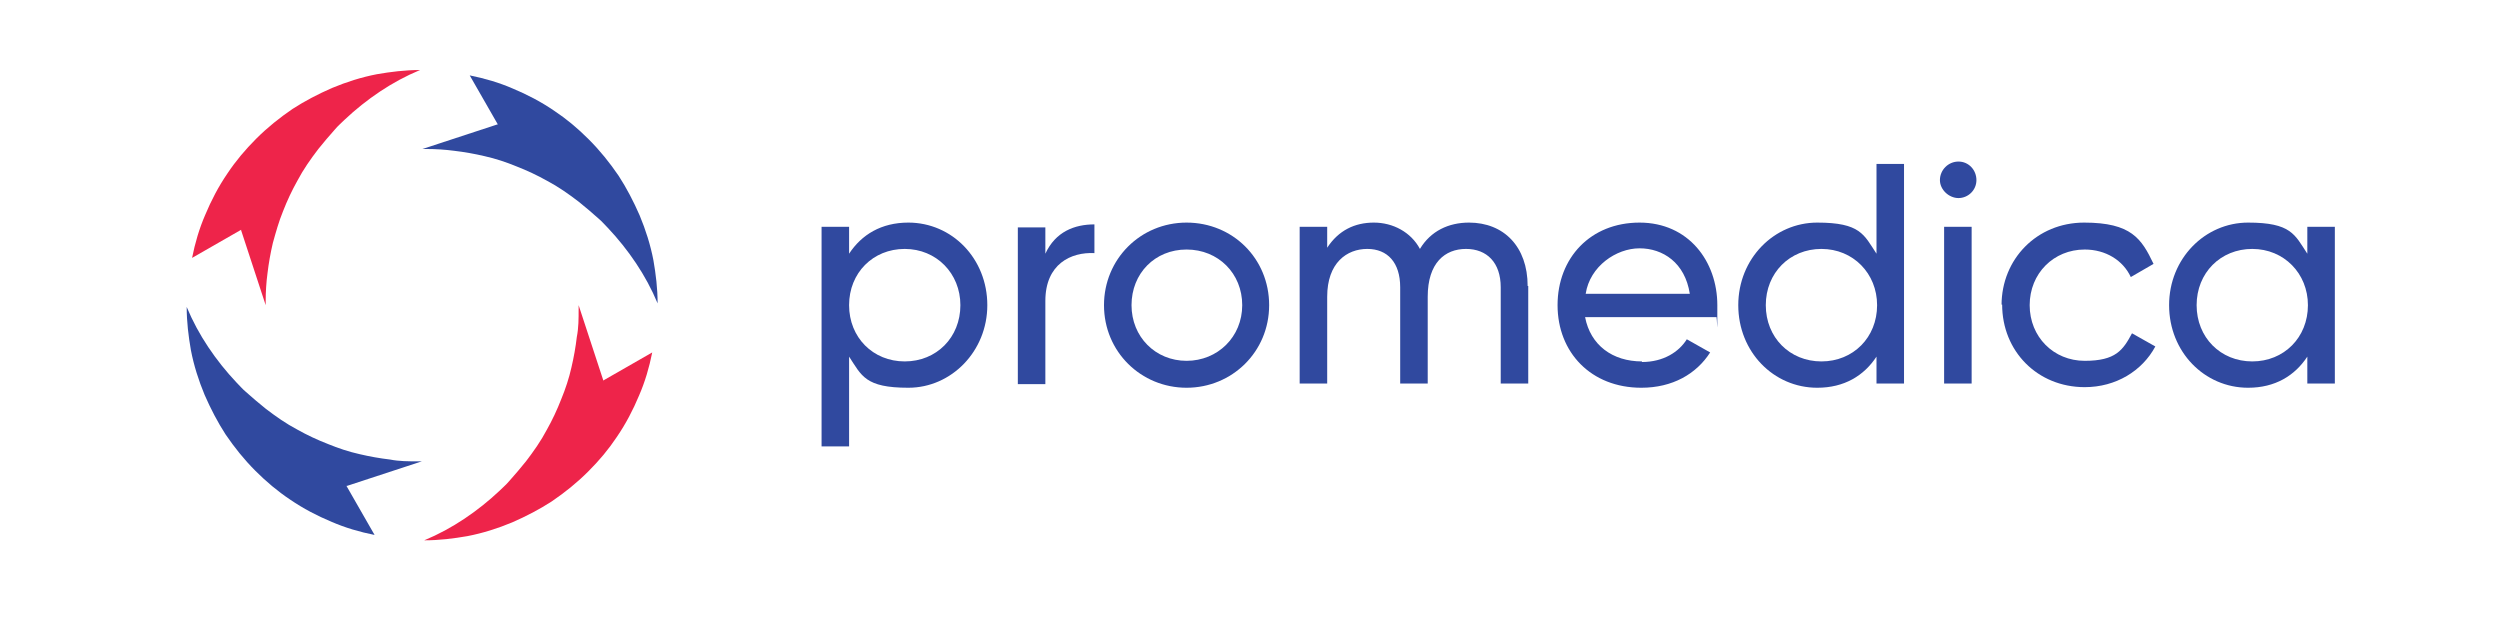 <?xml version="1.0" encoding="UTF-8"?>
<svg xmlns="http://www.w3.org/2000/svg" id="Layer_1" data-name="Layer 1" version="1.1" viewBox="0 0 417.8 104.9">
  <defs>
    <style>
      .cls-1 {
        fill: #30499f;
      }

      .cls-1, .cls-2, .cls-3 {
        stroke-width: 0px;
      }

      .cls-2 {
        fill: #ee244a;
      }

      .cls-3 {
        fill: none;
      }
    </style>
  </defs>
  <rect class="cls-3" x="3.8" y="-15.7" width="414" height="133.5"></rect>
  <g>
    <g>
      <path class="cls-1" d="M165,51c0,7.7-6,13.8-13.2,13.8s-7.8-2-9.9-5.2v15h-4.6v-36.7h4.6v4.5c2.1-3.2,5.4-5.2,9.9-5.2,7.3,0,13.2,6,13.2,13.8ZM160.5,51c0-5.3-4-9.4-9.3-9.4s-9.3,4-9.3,9.4,4,9.4,9.3,9.4,9.3-4,9.3-9.4Z"></path>
      <path class="cls-1" d="M182.9,37.5v4.8c-3.9-.2-8.2,1.8-8.2,8v13.9h-4.6v-26.2h4.6v4.4c1.7-3.7,4.9-4.9,8.2-4.9Z"></path>
      <path class="cls-1" d="M184.5,51c0-7.7,6.1-13.8,13.8-13.8s13.8,6,13.8,13.8-6.2,13.8-13.8,13.8-13.8-6-13.8-13.8ZM207.6,51c0-5.3-4-9.3-9.3-9.3s-9.2,4-9.2,9.3,4,9.3,9.2,9.3,9.3-4,9.3-9.3Z"></path>
      <path class="cls-1" d="M255.4,47.8v16.3h-4.6v-16.1c0-4.1-2.3-6.4-5.8-6.4s-6.4,2.3-6.4,8v14.5h-4.6v-16.1c0-4.1-2.1-6.4-5.5-6.4s-6.7,2.3-6.7,8v14.5h-4.6v-26.2h4.6v3.5c1.9-2.9,4.6-4.2,7.8-4.2s6.2,1.6,7.7,4.4c1.8-3,4.8-4.4,8.2-4.4,5.8,0,9.8,4,9.8,10.6h.1Z"></path>
      <path class="cls-1" d="M274.4,60.5c3.6,0,6.2-1.7,7.5-3.8l3.9,2.2c-2.3,3.6-6.3,5.9-11.5,5.9-8.4,0-14-5.9-14-13.8s5.5-13.8,13.7-13.8,13,6.5,13,13.8,0,1.4-.2,2h-21.9c.9,4.7,4.6,7.4,9.5,7.4h0ZM264.9,49.1h17.5c-.8-5.2-4.5-7.6-8.4-7.6s-8.3,3-9,7.6h-.1Z"></path>
      <path class="cls-1" d="M318.2,27.5v36.6h-4.6v-4.5c-2.1,3.2-5.4,5.2-9.9,5.2-7.3,0-13.2-6-13.2-13.8s6-13.8,13.2-13.8,7.8,2,9.9,5.2v-15h4.6ZM313.7,51c0-5.3-4-9.4-9.3-9.4s-9.3,4-9.3,9.4,4,9.4,9.3,9.4,9.3-4,9.3-9.4Z"></path>
      <path class="cls-1" d="M324.2,30.1c0-1.7,1.4-3.1,3.1-3.1s3,1.4,3,3.1-1.4,3-3,3-3.1-1.4-3.1-3ZM324.9,37.9h4.6v26.2h-4.6s0-26.2,0-26.2Z"></path>
      <path class="cls-1" d="M334.5,51c0-7.7,5.9-13.8,13.8-13.8s9.6,2.7,11.6,6.9l-3.8,2.2c-1.3-2.8-4.2-4.6-7.7-4.6-5.2,0-9.2,4-9.2,9.3s4,9.3,9.2,9.3,6.4-1.8,7.9-4.6l3.9,2.2c-2.2,4.1-6.6,6.8-11.8,6.8-7.9,0-13.8-6-13.8-13.8h-.1Z"></path>
      <path class="cls-1" d="M390.2,37.9v26.2h-4.6v-4.5c-2.1,3.2-5.4,5.2-9.9,5.2-7.3,0-13.2-6-13.2-13.8s6-13.8,13.2-13.8,7.8,2,9.9,5.2v-4.5s4.6,0,4.6,0ZM385.7,51c0-5.3-4-9.4-9.3-9.4s-9.3,4-9.3,9.4,4,9.4,9.3,9.4,9.3-4,9.3-9.4Z"></path>
    </g>
    <g>
      <path class="cls-2" d="M100.8,63.5l-4.1-12.5v.7c0,1.5,0,3.1-.3,4.6-.2,1.7-.5,3.4-.9,5.1-.4,1.8-1,3.6-1.7,5.3-.7,1.8-1.5,3.5-2.4,5.1-1,1.9-2.2,3.6-3.5,5.3-.9,1.1-1.8,2.2-2.8,3.3-.5.6-1.1,1.1-1.6,1.6-1.8,1.7-3.8,3.3-5.9,4.7-2.1,1.4-4.3,2.6-6.7,3.6,2.5,0,4.9-.3,7.2-.7,2.6-.5,5.1-1.3,7.5-2.3,2.3-1,4.6-2.2,6.6-3.5,2.2-1.5,4.2-3.1,6.1-5s3.4-3.7,4.8-5.8c1.5-2.2,2.7-4.5,3.7-6.9,1-2.3,1.7-4.7,2.2-7.2l-8.2,4.7h0Z"></path>
      <path class="cls-1" d="M83.1,20.8l-12.5,4.1h.7c1.5,0,3.1.1,4.6.3,1.7.2,3.4.5,5.1.9,1.8.4,3.6,1,5.3,1.7,1.8.7,3.5,1.5,5.1,2.4,1.9,1,3.6,2.2,5.3,3.5,1.1.9,2.2,1.8,3.3,2.8.6.5,1.1,1.1,1.6,1.6,1.7,1.8,3.3,3.8,4.7,5.9,1.4,2.1,2.6,4.3,3.6,6.7,0-2.5-.3-4.9-.7-7.2-.5-2.6-1.3-5.1-2.3-7.5-1-2.3-2.2-4.6-3.5-6.6-1.5-2.2-3.1-4.2-5-6.1s-3.7-3.4-5.8-4.8c-2.2-1.5-4.5-2.7-6.9-3.7-2.3-1-4.7-1.7-7.2-2.2l4.7,8.2h0Z"></path>
      <path class="cls-1" d="M58,81.2l12.5-4.1h-.7c-1.5,0-3.1,0-4.6-.3-1.7-.2-3.4-.5-5.1-.9-1.8-.4-3.6-1-5.3-1.7-1.8-.7-3.5-1.5-5.1-2.4-1.9-1-3.6-2.2-5.3-3.5-1.1-.9-2.2-1.8-3.3-2.8-.6-.5-1.1-1.1-1.6-1.6-1.7-1.8-3.3-3.8-4.7-5.9-1.4-2.1-2.6-4.3-3.6-6.7,0,2.5.3,4.9.7,7.2.5,2.6,1.3,5.1,2.3,7.5,1,2.3,2.2,4.6,3.5,6.6,1.5,2.2,3.1,4.2,5,6.1,1.8,1.8,3.7,3.4,5.8,4.8,2.2,1.5,4.5,2.7,6.9,3.7,2.3,1,4.7,1.7,7.2,2.2l-4.7-8.2h.1Z"></path>
      <path class="cls-2" d="M40.3,38.5l4.1,12.5v-.7c0-1.5.1-3.1.3-4.6.2-1.7.5-3.4.9-5.1.5-1.8,1-3.6,1.7-5.3.7-1.8,1.5-3.5,2.4-5.1,1-1.9,2.2-3.6,3.5-5.3.9-1.1,1.8-2.2,2.8-3.3.5-.6,1.1-1.1,1.6-1.6,1.8-1.7,3.8-3.3,5.9-4.7,2.1-1.4,4.3-2.6,6.7-3.6-2.5,0-4.9.3-7.2.7-2.6.5-5.1,1.3-7.5,2.3-2.3,1-4.6,2.2-6.6,3.5-2.2,1.5-4.2,3.1-6.1,5-1.8,1.8-3.4,3.7-4.8,5.8-1.5,2.2-2.7,4.5-3.7,6.9-1,2.3-1.7,4.7-2.2,7.2l8.2-4.7h0Z"></path>
    </g>
  </g>
</svg>
